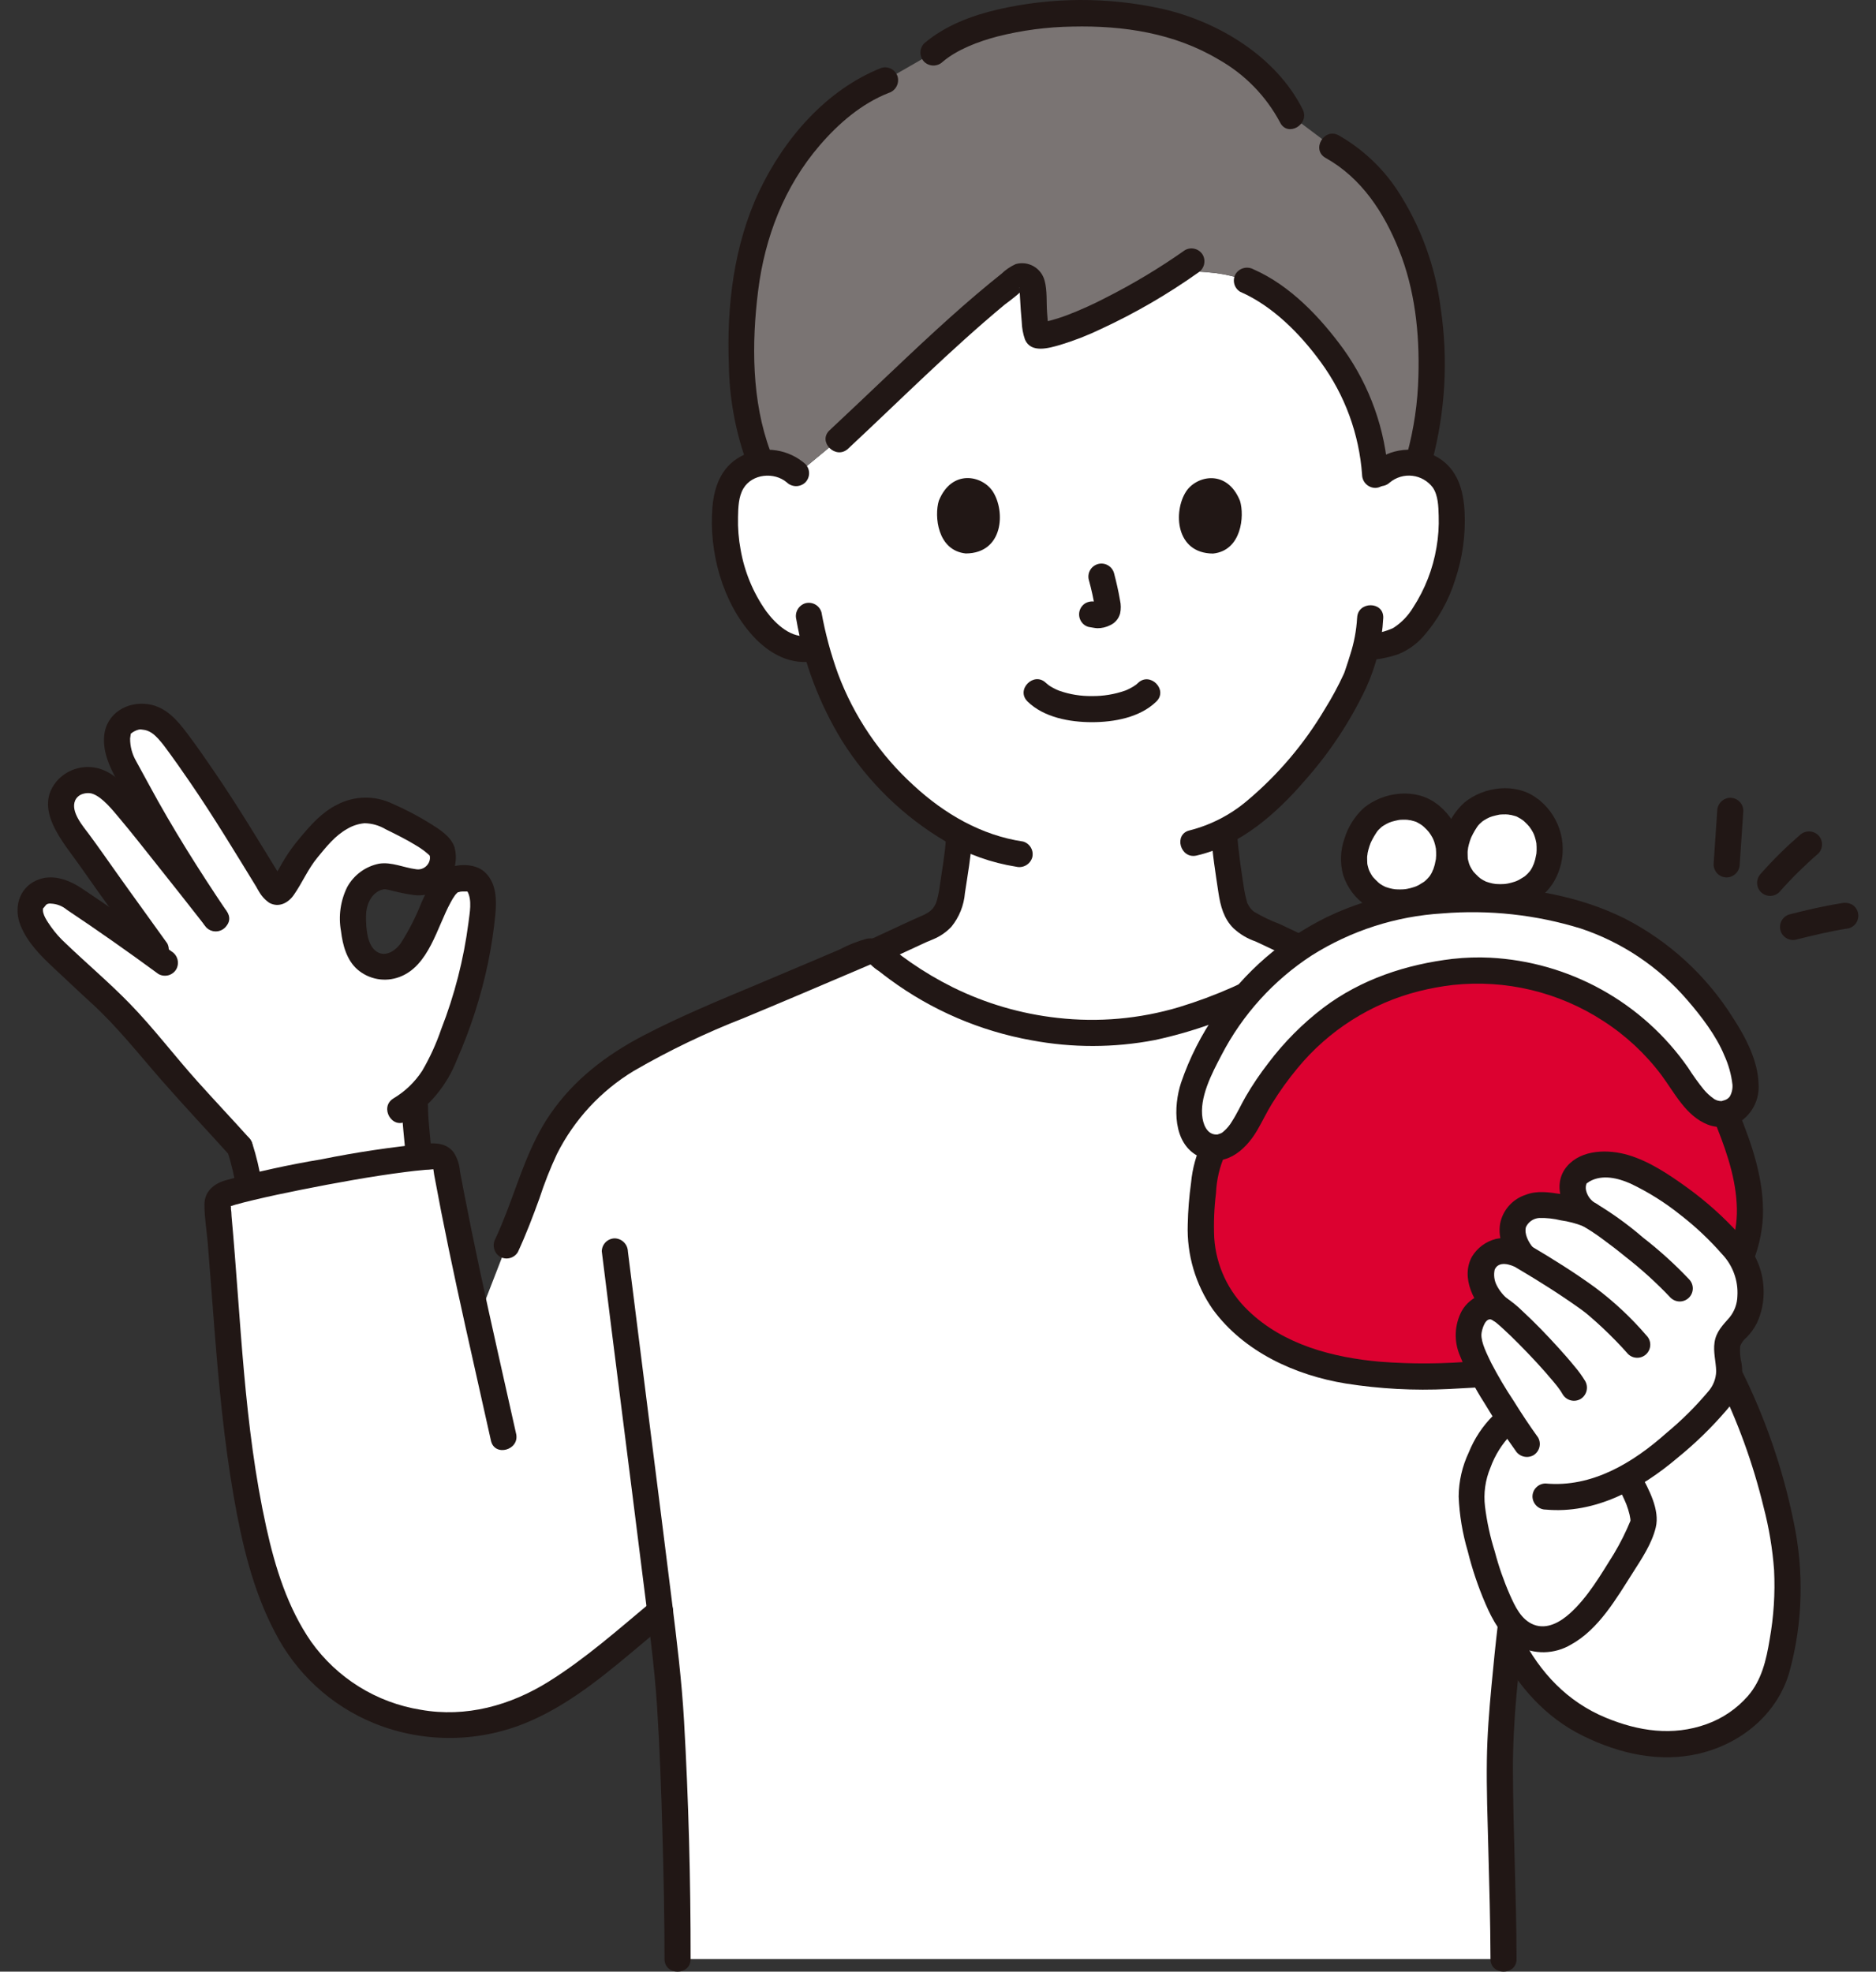 <svg width="98" height="103" viewBox="0 0 98 103" fill="none" xmlns="http://www.w3.org/2000/svg">
<rect x="0" y="0" width="98" height="103" fill="#333333" stroke="none"/>
<g id="Group 11767">
<path id="Vector" d="M12.528 59.924C12.742 60.618 12.908 61.326 13.024 62.044C15.943 61.361 18.896 60.833 21.871 60.461C21.867 60.429 21.867 60.413 21.867 60.413C21.835 59.655 21.677 58.518 21.677 57.792L21.646 57.433C22.518 56.699 22.953 55.842 23.413 54.688C24.025 53.229 24.499 51.715 24.828 50.168C25.052 49.142 25.188 48.1 25.234 47.052C25.24 46.847 25.2 46.645 25.118 46.458C25.035 46.271 24.912 46.105 24.757 45.972C24.381 45.847 23.973 45.857 23.603 46C23.185 46.219 22.816 47.025 22.439 47.864C22.078 48.666 21.795 49.345 21.219 50.009C20.957 50.289 20.6 50.461 20.218 50.49C19.836 50.519 19.457 50.403 19.156 50.165C18.759 49.834 18.555 49.162 18.496 48.649C18.415 47.949 18.372 47.41 18.677 46.775C18.982 46.14 19.688 45.697 20.217 45.777C20.621 45.839 21.51 46.111 21.919 46.094C22.108 46.079 22.291 46.024 22.457 45.932C22.622 45.84 22.766 45.713 22.879 45.56C22.991 45.407 23.069 45.232 23.108 45.047C23.146 44.861 23.144 44.669 23.102 44.484C22.977 44.024 21.64 43.299 21.044 43.009C20.373 42.681 19.722 42.266 18.982 42.324C18.096 42.394 17.236 42.972 16.665 43.65C16.166 44.182 15.726 44.766 15.353 45.392C15.17 45.692 15.024 45.982 14.841 46.283C14.79 46.374 14.727 46.458 14.654 46.533C14.611 46.569 14.557 46.59 14.501 46.59C14.445 46.59 14.391 46.569 14.348 46.533C14.249 46.408 14.158 46.277 14.074 46.141C13.08 44.523 12.218 43.05 10.976 41.197C10.6 40.637 9.209 38.593 8.745 38.103C8.558 37.873 8.317 37.691 8.044 37.574C7.771 37.457 7.474 37.407 7.177 37.43C6.912 37.502 6.661 37.62 6.435 37.777C6.269 37.93 6.163 38.137 6.135 38.361C6.09 38.993 6.239 39.624 6.562 40.169C6.668 40.34 8.055 42.966 8.494 43.681C8.572 43.809 10.397 46.68 11.271 47.974C9.952 46.28 7.372 43.033 6.744 42.286C5.879 41.255 5.302 40.78 4.679 40.75C4.484 40.729 4.286 40.751 4.101 40.815C3.915 40.879 3.746 40.983 3.605 41.119C3.464 41.256 3.354 41.422 3.285 41.606C3.215 41.789 3.187 41.986 3.202 42.182C3.268 43.038 4.095 43.925 4.585 44.631C6.188 46.941 6.985 47.97 8.622 50.29C6.969 49.068 5.501 48.043 3.606 46.779C3.213 46.517 2.387 46.393 2.028 46.701C1.908 46.786 1.806 46.895 1.728 47.021C1.65 47.147 1.599 47.286 1.575 47.432C1.565 47.99 1.847 48.437 2.223 48.963C2.598 49.489 3.222 49.994 3.801 50.562C5.068 51.807 6.005 52.449 7.347 54.088C9.336 56.517 11.649 58.943 12.529 59.923" fill="white"/>
<path id="Vector_2" d="M68.736 49.916C67.486 49.323 65.886 48.564 65.827 48.544C64.369 48.019 64.426 47.081 64.242 46.03C64.09 45.172 63.99 44.306 63.942 43.436C67.539 41.571 70.39 36.664 70.903 35.271C70.993 34.997 71.187 34.452 71.346 33.818L71.429 33.81C72.103 33.747 72.878 33.629 73.384 33.226C74.018 32.687 74.528 32.017 74.88 31.262C75.626 29.769 75.947 28.1 75.808 26.437C75.789 26.012 75.68 25.595 75.49 25.215C75.326 24.939 75.101 24.704 74.834 24.526C74.567 24.348 74.263 24.233 73.945 24.188C73.898 24.18 73.85 24.176 73.803 24.174C73.445 24.12 73.078 24.154 72.736 24.274C72.394 24.393 72.086 24.594 71.839 24.86C71.716 22.9 71.116 21 70.09 19.325C69.311 18.023 67.236 15.554 65.137 14.656C64.6 14.467 64.045 14.335 63.481 14.263C62.825 14.189 62.166 14.156 61.506 14.164C59.132 15.735 55.735 17.498 54.221 17.541C54.07 17.545 53.993 15.984 53.94 14.995C53.919 14.573 53.484 14.26 53.169 14.501C50.343 16.657 46.488 20.479 43.823 22.96L41.718 24.701C41.472 24.489 41.184 24.332 40.873 24.241C40.561 24.149 40.234 24.127 39.913 24.174C39.863 24.175 39.814 24.18 39.766 24.187C39.448 24.232 39.144 24.348 38.877 24.526C38.609 24.703 38.385 24.939 38.221 25.214C38.03 25.595 37.922 26.011 37.903 26.436C37.764 28.099 38.085 29.769 38.831 31.262C39.182 32.016 39.693 32.686 40.327 33.225C40.833 33.629 41.549 34.086 42.456 33.859L42.626 33.816C43.184 36.012 44.213 38.06 45.643 39.818C46.876 41.347 48.394 42.623 50.114 43.573C50.066 44.397 49.967 45.217 49.817 46.029C49.633 47.08 49.692 48.018 48.232 48.544C48.181 48.561 46.925 49.146 45.681 49.723C45.681 49.723 45.895 59.064 57.098 59.064C68.3 59.064 68.736 49.916 68.736 49.916Z" fill="white"/>
<path id="Vector_3" d="M74.496 15.591C74.351 14.726 74.121 13.877 73.811 13.056C73.063 11.144 71.917 8.936 69.595 7.663L67.464 6.059C66.507 4.115 64.481 2.524 61.878 1.513C58.423 0.169 51.447 0.474 48.764 2.747L46.238 4.199C43.039 5.409 40.347 9.099 39.418 12.579C38.468 16.137 38.452 21.28 39.767 24.201C39.815 24.19 39.863 24.181 39.912 24.173C40.233 24.126 40.561 24.148 40.873 24.239C41.184 24.331 41.472 24.488 41.718 24.701L43.823 22.959C46.489 20.478 50.342 16.657 53.167 14.499C53.483 14.258 53.917 14.571 53.939 14.993C53.991 15.982 54.068 17.544 54.219 17.539C55.733 17.496 59.131 15.733 61.505 14.163C62.165 14.154 62.824 14.187 63.48 14.261C64.044 14.333 64.599 14.465 65.135 14.655C67.234 15.553 69.31 18.022 70.089 19.324C71.115 20.999 71.715 22.9 71.838 24.86C72.084 24.595 72.391 24.393 72.733 24.274C73.075 24.154 73.44 24.12 73.798 24.174C73.888 24.187 73.977 24.206 74.065 24.231C74.906 21.511 74.963 18.24 74.496 15.591Z" fill="#7A7473"/>
<path id="Vector_4" d="M78.541 102.34C78.538 99.132 78.352 95.08 78.352 92.254C78.405 90.072 78.568 87.894 78.84 85.728C78.872 85.785 78.889 85.814 78.889 85.814C80.465 88.946 82.636 90.202 85.277 90.912C87.919 91.622 91.075 90.61 92.397 88.216C92.889 87.326 93.026 86.298 93.189 85.295C93.645 82.482 93.246 80.261 92.621 77.904C92.055 75.799 91.287 73.754 90.325 71.798C90.325 71.798 88.256 66.96 85.278 61.674C81.911 55.697 77.508 53.019 77.508 53.019C75.207 52.081 72.002 50.567 69.725 49.594C69.625 49.55 69.514 49.533 69.405 49.545C69.296 49.556 69.192 49.595 69.102 49.659C66.62 51.454 61.802 53.983 57.309 53.972C53.116 54.008 49.051 52.532 45.859 49.815C45.769 49.751 45.665 49.711 45.555 49.7C45.446 49.688 45.335 49.705 45.234 49.749C42.957 50.722 39.773 52.079 37.473 53.019C35.294 54.035 33.179 54.907 31.479 56.239C30.035 57.406 28.902 58.911 28.18 60.62C27.809 61.564 27.16 63.579 26.465 65.063L24.942 68.99C24.341 66.271 23.788 63.664 23.277 60.865C23.253 60.729 23.18 60.607 23.072 60.521C22.964 60.435 22.828 60.391 22.69 60.397C20.373 60.503 13.668 61.775 11.755 62.38C11.632 62.419 11.525 62.499 11.453 62.607C11.382 62.715 11.349 62.845 11.362 62.974C11.873 68.284 12.04 74.239 13.185 79.656C14.001 83.52 15.441 87.262 18.974 89.026C20.292 89.712 21.749 90.087 23.234 90.123C24.719 90.159 26.193 89.855 27.543 89.234C29.869 88.181 32.717 85.658 34.485 84.183C34.596 85.078 34.703 85.947 34.804 86.781C35.208 90.094 35.399 99.132 35.397 102.34L78.541 102.34Z" fill="white"/>
<path id="Vector_5" d="M27.054 65.407C27.477 64.496 27.835 63.555 28.177 62.611C28.435 61.818 28.741 61.041 29.094 60.285C29.999 58.485 31.394 56.978 33.119 55.938C34.952 54.877 36.863 53.959 38.836 53.191C40.749 52.397 42.655 51.586 44.559 50.773L45.202 50.499C45.297 50.459 45.391 50.419 45.486 50.377C45.521 50.362 45.445 50.339 45.477 50.38C45.61 50.516 45.759 50.636 45.92 50.737C46.107 50.883 46.295 51.028 46.486 51.168C48.677 52.778 51.208 53.865 53.884 54.345C56.011 54.745 58.195 54.742 60.321 54.334C62.338 53.901 64.288 53.2 66.119 52.248C66.928 51.841 67.716 51.393 68.478 50.904C68.794 50.701 69.112 50.496 69.412 50.27C69.474 50.224 69.465 50.219 69.455 50.219C69.543 50.239 69.628 50.274 69.705 50.322C69.932 50.42 70.159 50.52 70.387 50.62C72.26 51.445 74.116 52.308 75.997 53.117C76.438 53.306 76.882 53.493 77.326 53.676C77.5 53.723 77.686 53.699 77.843 53.61C78 53.521 78.116 53.373 78.165 53.2C78.208 53.025 78.183 52.841 78.094 52.685C78.006 52.529 77.86 52.413 77.689 52.361C75.807 51.591 73.962 50.731 72.107 49.901C71.648 49.696 71.189 49.492 70.729 49.29C70.254 49.083 69.759 48.782 69.223 48.886C68.797 48.969 68.45 49.293 68.096 49.528C67.743 49.762 67.377 49.991 67.009 50.209C65.309 51.229 63.489 52.036 61.592 52.612C59.535 53.227 57.375 53.418 55.242 53.175C53.339 52.965 51.487 52.423 49.771 51.575C49.011 51.197 48.28 50.765 47.583 50.282C47.274 50.068 46.971 49.845 46.678 49.609C46.247 49.264 45.858 48.938 45.267 49.041C44.783 49.175 44.315 49.361 43.872 49.596C43.398 49.798 42.925 50 42.451 50.202C41.497 50.608 40.542 51.011 39.586 51.412C37.575 52.255 35.555 53.085 33.618 54.094C31.682 55.104 29.982 56.396 28.736 58.214C27.651 59.8 27.131 61.6 26.445 63.372C26.268 63.826 26.083 64.277 25.876 64.72C25.79 64.877 25.767 65.062 25.813 65.235C25.858 65.409 25.969 65.558 26.121 65.653C26.278 65.743 26.463 65.767 26.638 65.721C26.812 65.675 26.962 65.562 27.054 65.407Z" fill="#211715"/>
<path id="Vector_6" d="M61.898 13.069C60.572 14.004 59.179 14.84 57.73 15.571C57.088 15.905 56.427 16.202 55.751 16.461C55.452 16.574 55.147 16.672 54.837 16.753C54.706 16.787 54.573 16.814 54.44 16.839C54.306 16.863 54.485 16.823 54.411 16.844C54.33 16.866 54.162 16.815 54.386 16.878L54.687 17.053C54.766 17.124 54.815 17.35 54.792 17.18C54.788 17.154 54.751 16.946 54.766 17.052C54.731 16.806 54.715 16.556 54.697 16.308C54.659 15.782 54.711 15.18 54.571 14.671C54.531 14.513 54.461 14.365 54.363 14.235C54.265 14.105 54.142 13.996 54.001 13.914C53.86 13.832 53.704 13.78 53.542 13.759C53.381 13.739 53.217 13.752 53.06 13.796C52.783 13.922 52.529 14.095 52.31 14.307C52.102 14.472 51.895 14.639 51.69 14.808C49.788 16.374 47.996 18.072 46.207 19.766C45.252 20.67 44.301 21.58 43.337 22.477C42.694 23.076 43.66 24.039 44.303 23.441C47.017 20.912 49.64 18.276 52.495 15.904C52.819 15.669 53.132 15.417 53.43 15.149C53.548 15.027 53.453 15.133 53.339 15.081C53.398 15.107 53.191 15.045 53.265 15.03C53.252 15.033 53.265 14.982 53.26 15.081C53.258 15.127 53.265 15.174 53.267 15.219C53.273 15.333 53.279 15.446 53.285 15.558C53.309 15.977 53.333 16.396 53.374 16.814C53.383 17.13 53.441 17.443 53.545 17.742C53.862 18.467 54.783 18.188 55.378 18.019C56.118 17.794 56.84 17.512 57.537 17.176C59.306 16.355 60.996 15.374 62.587 14.245C62.739 14.151 62.849 14.002 62.895 13.828C62.94 13.654 62.918 13.47 62.831 13.313C62.739 13.158 62.589 13.045 62.414 13C62.24 12.954 62.054 12.979 61.898 13.069Z" fill="#211715"/>
<path id="Vector_7" d="M64.791 15.245C66.496 15.992 67.927 17.448 69.008 18.934C70.26 20.651 71.003 22.686 71.154 24.806C71.158 24.985 71.231 25.157 71.358 25.284C71.485 25.41 71.656 25.484 71.835 25.488C72.016 25.486 72.188 25.414 72.316 25.286C72.444 25.159 72.516 24.986 72.517 24.806C72.37 22.444 71.562 20.171 70.185 18.245C68.973 16.579 67.395 14.908 65.479 14.069C65.322 13.983 65.138 13.961 64.964 14.006C64.791 14.052 64.641 14.162 64.546 14.314C64.457 14.47 64.432 14.656 64.478 14.83C64.523 15.005 64.636 15.154 64.791 15.246V15.245Z" fill="#211715"/>
<path id="Vector_8" d="M68.051 5.714C66.667 2.955 63.651 1.131 60.713 0.462C57.88 -0.166 54.942 -0.154 52.115 0.498C50.738 0.82 49.368 1.339 48.279 2.265C48.153 2.393 48.082 2.566 48.082 2.747C48.082 2.927 48.153 3.1 48.279 3.229C48.409 3.354 48.582 3.423 48.762 3.423C48.941 3.423 49.114 3.354 49.244 3.229C49.991 2.593 51.093 2.17 52.122 1.901C53.397 1.58 54.705 1.408 56.019 1.389C58.676 1.328 61.332 1.725 63.644 3.1C65.014 3.869 66.135 5.014 66.872 6.401C67.266 7.186 68.442 6.496 68.05 5.713L68.051 5.714Z" fill="#211715"/>
<path id="Vector_9" d="M46.056 3.541C43.165 4.681 40.961 7.243 39.654 10.004C38.335 12.792 37.954 16.001 38.074 19.059C38.099 20.719 38.386 22.365 38.926 23.936C38.978 24.108 39.094 24.253 39.25 24.342C39.406 24.43 39.59 24.456 39.765 24.413C39.938 24.363 40.085 24.248 40.175 24.091C40.264 23.934 40.287 23.748 40.241 23.574C39.263 20.951 39.261 17.939 39.603 15.195C39.951 12.4 40.969 9.749 42.818 7.597C43.8 6.453 45.001 5.415 46.42 4.856C46.591 4.804 46.736 4.688 46.824 4.532C46.913 4.376 46.938 4.192 46.896 4.018C46.847 3.844 46.731 3.697 46.574 3.607C46.417 3.518 46.231 3.494 46.057 3.541H46.056Z" fill="#211715"/>
<path id="Vector_10" d="M69.25 8.251C71.13 9.302 72.301 11.108 73.085 13.067C73.914 15.135 74.16 17.419 74.096 19.633C74.065 21.022 73.863 22.402 73.497 23.742C73.26 24.589 74.576 24.95 74.811 24.105C75.503 21.504 75.657 18.79 75.264 16.128C74.989 13.921 74.214 11.806 72.998 9.943C72.217 8.76 71.169 7.777 69.938 7.074C69.171 6.645 68.483 7.822 69.25 8.251Z" fill="#211715"/>
<path id="Vector_11" d="M11.869 60.106C12.081 60.767 12.242 61.443 12.35 62.129C12.397 62.3 12.509 62.446 12.662 62.536C12.818 62.627 13.004 62.653 13.179 62.607C13.354 62.561 13.504 62.448 13.595 62.292C13.679 62.13 13.703 61.944 13.664 61.766C13.556 61.081 13.395 60.405 13.184 59.744C13.133 59.575 13.022 59.429 12.871 59.337C12.754 59.268 12.619 59.236 12.484 59.245C12.348 59.253 12.219 59.302 12.111 59.384C12.004 59.467 11.923 59.58 11.88 59.709C11.837 59.837 11.833 59.976 11.869 60.106Z" fill="#211715"/>
<path id="Vector_12" d="M72.606 25.202C72.769 25.068 72.958 24.968 73.16 24.909C73.363 24.849 73.575 24.832 73.785 24.857C73.994 24.882 74.197 24.949 74.379 25.055C74.562 25.16 74.722 25.302 74.849 25.47C75.129 25.885 75.141 26.461 75.155 26.944C75.174 27.497 75.136 28.051 75.041 28.597C74.855 29.715 74.439 30.782 73.822 31.732C73.562 32.166 73.206 32.534 72.78 32.807C72.355 33.003 71.895 33.111 71.428 33.128C71.249 33.132 71.078 33.206 70.951 33.333C70.824 33.459 70.751 33.63 70.746 33.809C70.747 33.99 70.82 34.163 70.947 34.29C71.075 34.418 71.247 34.49 71.428 34.491C71.968 34.46 72.502 34.358 73.016 34.187C73.526 33.986 73.981 33.667 74.345 33.257C75.112 32.387 75.685 31.365 76.026 30.257C76.402 29.129 76.566 27.941 76.509 26.753C76.452 25.606 76.146 24.514 75.101 23.89C74.561 23.579 73.936 23.445 73.315 23.507C72.694 23.569 72.108 23.825 71.64 24.238C71.514 24.366 71.443 24.539 71.443 24.72C71.443 24.9 71.514 25.073 71.64 25.202C71.77 25.326 71.942 25.396 72.122 25.396C72.302 25.396 72.475 25.326 72.604 25.202H72.606Z" fill="#211715"/>
<path id="Vector_13" d="M70.894 32.276C70.857 32.931 70.736 33.578 70.533 34.202C70.461 34.445 70.381 34.685 70.3 34.926C70.278 34.991 70.258 35.056 70.234 35.12C70.224 35.149 70.211 35.174 70.202 35.201C70.154 35.343 70.242 35.112 70.211 35.181C69.915 35.826 69.578 36.451 69.202 37.053C68.128 38.863 66.757 40.48 65.145 41.833C64.276 42.57 63.25 43.098 62.146 43.379C61.291 43.576 61.653 44.891 62.509 44.694C64.793 44.169 66.691 42.492 68.179 40.758C69.456 39.319 70.523 37.706 71.347 35.967C71.884 34.806 72.194 33.553 72.26 32.276C72.288 31.398 70.924 31.399 70.896 32.276L70.894 32.276Z" fill="#211715"/>
<path id="Vector_14" d="M42.068 24.237C41.641 23.862 41.116 23.616 40.554 23.529C39.992 23.441 39.417 23.516 38.896 23.745C37.753 24.251 37.312 25.32 37.216 26.501C37.026 28.824 37.735 31.466 39.324 33.214C40.176 34.154 41.344 34.8 42.637 34.517C43.494 34.33 43.131 33.015 42.274 33.203C41.365 33.401 40.518 32.598 40.022 31.927C39.347 30.971 38.893 29.877 38.691 28.724C38.584 28.158 38.539 27.583 38.554 27.008C38.564 26.517 38.576 25.95 38.836 25.515C39.294 24.748 40.446 24.641 41.104 25.203C41.234 25.327 41.407 25.396 41.586 25.396C41.766 25.396 41.938 25.327 42.068 25.203C42.195 25.074 42.266 24.901 42.266 24.721C42.266 24.54 42.195 24.367 42.068 24.239V24.237Z" fill="#211715"/>
<path id="Vector_15" d="M41.597 32.352C41.983 34.596 42.792 36.747 43.981 38.69C45.344 40.86 47.208 42.671 49.417 43.97C50.547 44.63 51.79 45.073 53.082 45.277C53.256 45.319 53.44 45.294 53.596 45.205C53.752 45.117 53.868 44.972 53.921 44.801C53.968 44.626 53.944 44.441 53.855 44.284C53.766 44.127 53.618 44.011 53.445 43.962C51.267 43.64 49.341 42.519 47.739 41.041C45.974 39.439 44.617 37.439 43.78 35.207C43.401 34.161 43.111 33.084 42.913 31.99C42.863 31.816 42.748 31.669 42.591 31.58C42.434 31.491 42.248 31.467 42.074 31.513C41.902 31.565 41.756 31.681 41.667 31.837C41.578 31.993 41.553 32.178 41.597 32.352L41.597 32.352Z" fill="#211715"/>
<path id="Vector_16" d="M49.419 43.788C49.363 44.608 49.222 45.409 49.101 46.22C49.068 46.487 49.017 46.752 48.949 47.012C48.932 47.072 48.913 47.13 48.892 47.188C48.933 47.078 48.88 47.217 48.861 47.251C48.832 47.306 48.8 47.359 48.766 47.411C48.69 47.525 48.819 47.367 48.711 47.476C48.639 47.561 48.552 47.632 48.455 47.688C48.326 47.765 48.191 47.831 48.051 47.886C47.878 47.959 47.709 48.035 47.54 48.114C46.806 48.452 46.074 48.794 45.341 49.135L45.685 49.041H45.682C44.805 49.041 44.803 50.405 45.682 50.405C45.952 50.363 46.211 50.266 46.442 50.121L47.136 49.798C47.481 49.638 47.826 49.479 48.17 49.319C48.276 49.27 48.383 49.221 48.49 49.172C48.522 49.157 48.639 49.101 48.486 49.172C48.273 49.272 48.761 49.062 48.76 49.063C49.114 48.915 49.433 48.695 49.697 48.417C50.108 47.913 50.355 47.297 50.407 46.65C50.551 45.697 50.718 44.752 50.785 43.789C50.785 43.608 50.713 43.435 50.585 43.307C50.457 43.179 50.284 43.107 50.103 43.107C49.922 43.107 49.749 43.179 49.621 43.307C49.493 43.435 49.421 43.608 49.421 43.789L49.419 43.788Z" fill="#211715"/>
<path id="Vector_17" d="M63.264 43.51C63.327 44.565 63.494 45.601 63.651 46.644C63.754 47.326 63.929 47.997 64.439 48.497C64.772 48.805 65.166 49.039 65.595 49.183C65.776 49.251 65.396 49.088 65.538 49.158C65.569 49.173 65.6 49.187 65.63 49.201C65.749 49.255 65.867 49.31 65.984 49.366C66.787 49.744 67.59 50.124 68.39 50.506C68.547 50.592 68.732 50.615 68.906 50.569C69.079 50.524 69.229 50.413 69.323 50.261C69.413 50.105 69.438 49.919 69.392 49.745C69.346 49.57 69.234 49.421 69.079 49.328C68.332 48.974 67.585 48.62 66.838 48.267C66.379 48.095 65.936 47.883 65.514 47.633C65.427 47.568 65.35 47.49 65.287 47.402C65.25 47.347 65.217 47.289 65.186 47.23C65.134 47.13 65.186 47.261 65.142 47.119C65.063 46.844 65.004 46.565 64.965 46.282C64.826 45.358 64.681 44.444 64.626 43.51C64.622 43.331 64.549 43.16 64.422 43.032C64.295 42.906 64.124 42.832 63.944 42.828C63.764 42.83 63.592 42.902 63.464 43.03C63.337 43.157 63.264 43.33 63.263 43.51H63.264Z" fill="#211715"/>
<path id="Vector_18" d="M79.223 102.339C79.218 99.043 79.043 95.748 79.034 92.452C79.026 89.841 79.333 87.224 79.651 84.635C79.772 83.653 79.864 82.88 80.03 81.89C80.073 81.716 80.047 81.532 79.958 81.376C79.87 81.22 79.725 81.104 79.553 81.052C79.379 81.005 79.193 81.029 79.037 81.118C78.88 81.207 78.764 81.354 78.715 81.528C78.354 83.687 78.118 85.879 77.914 88.059C77.794 89.349 77.69 90.644 77.672 91.942C77.65 93.474 77.707 95.008 77.747 96.539C77.798 98.471 77.856 100.406 77.861 102.34C77.861 103.217 79.224 103.219 79.224 102.34L79.223 102.339Z" fill="#211715"/>
<path id="Vector_19" d="M31.437 65.374C32.145 71.094 32.883 76.811 33.596 82.53C33.872 84.742 34.183 86.949 34.326 89.174C34.469 91.399 34.545 93.621 34.607 95.847C34.667 98.011 34.715 100.177 34.714 102.341C34.714 103.219 36.077 103.22 36.077 102.341C36.08 98.198 35.97 94.044 35.734 89.907C35.613 87.784 35.352 85.684 35.09 83.574C34.726 80.65 34.358 77.727 33.986 74.804C33.589 71.661 33.193 68.518 32.8 65.374C32.795 65.195 32.721 65.025 32.594 64.898C32.468 64.771 32.297 64.698 32.118 64.692C31.938 64.693 31.765 64.766 31.637 64.893C31.51 65.021 31.438 65.194 31.436 65.374H31.437Z" fill="#211715"/>
<path id="Vector_20" d="M26.961 74.9C26.328 72.054 25.675 69.211 25.066 66.359C24.77 64.973 24.487 63.584 24.218 62.193C24.153 61.859 24.09 61.525 24.028 61.19C24.002 60.84 23.89 60.5 23.702 60.203C23.343 59.742 22.832 59.698 22.297 59.741C20.451 59.92 18.616 60.194 16.798 60.561C15.103 60.843 13.423 61.212 11.765 61.665C11.164 61.841 10.68 62.25 10.679 62.925C10.677 63.599 10.801 64.301 10.856 64.977C10.976 66.441 11.08 67.906 11.197 69.37C11.429 72.319 11.702 75.269 12.21 78.185C12.633 80.607 13.2 83.058 14.353 85.25C15.455 87.415 17.299 89.111 19.549 90.027C20.843 90.55 22.228 90.809 23.623 90.79C25.019 90.771 26.396 90.474 27.676 89.917C29.942 88.943 31.896 87.246 33.768 85.675C34.168 85.338 34.567 85 34.969 84.664C35.096 84.536 35.166 84.362 35.166 84.182C35.166 84.002 35.096 83.829 34.969 83.7C34.839 83.576 34.667 83.506 34.487 83.506C34.307 83.506 34.135 83.576 34.005 83.7C32.279 85.141 30.584 86.644 28.673 87.84C26.669 89.095 24.338 89.741 21.975 89.318C20.834 89.134 19.741 88.726 18.76 88.117C17.779 87.507 16.928 86.709 16.257 85.769C15.024 83.988 14.373 81.884 13.911 79.789C12.733 74.452 12.591 68.957 12.096 63.533C12.094 63.387 12.08 63.242 12.056 63.099C12.085 63.208 12.065 62.979 12.034 62.962C12.072 62.982 11.942 63.046 11.937 63.039C12.059 63.01 12.178 62.974 12.296 62.933C12.609 62.845 12.924 62.767 13.239 62.692C14.063 62.495 14.894 62.32 15.725 62.154C17.505 61.798 19.44 61.447 21.148 61.23C21.502 61.184 21.856 61.144 22.211 61.113C22.338 61.11 22.466 61.101 22.593 61.084C22.744 61.054 22.648 61.116 22.624 61.032C22.652 61.127 22.66 61.26 22.679 61.364C22.919 62.666 23.174 63.965 23.444 65.261C23.992 67.906 24.589 70.54 25.18 73.176C25.336 73.871 25.492 74.567 25.647 75.263C25.837 76.119 27.153 75.757 26.962 74.9L26.961 74.9Z" fill="#211715"/>
<path id="Vector_21" d="M89.735 72.141C90.773 74.238 91.574 76.444 92.125 78.719C92.409 79.801 92.594 80.907 92.676 82.023C92.736 83.239 92.658 84.457 92.443 85.655C92.268 86.715 92.03 87.769 91.307 88.601C90.725 89.266 89.983 89.771 89.151 90.069C87.376 90.709 85.59 90.439 83.881 89.731C81.879 88.902 80.451 87.379 79.477 85.469C79.079 84.686 77.902 85.376 78.3 86.157C79.28 88.084 80.736 89.719 82.693 90.682C84.579 91.609 86.683 92.098 88.762 91.608C90.939 91.094 92.819 89.57 93.464 87.389C93.828 86.082 94.028 84.735 94.058 83.379C94.088 82.097 93.972 80.817 93.711 79.562C93.144 76.746 92.202 74.019 90.911 71.453C90.517 70.669 89.34 71.359 89.734 72.141L89.735 72.141Z" fill="#211715"/>
<path id="Vector_22" d="M89.706 42.358L89.516 45.157C89.518 45.337 89.59 45.51 89.717 45.638C89.845 45.765 90.018 45.837 90.198 45.838C90.378 45.834 90.549 45.761 90.676 45.634C90.803 45.507 90.876 45.336 90.88 45.157L91.07 42.358C91.069 42.177 90.997 42.004 90.869 41.877C90.741 41.749 90.568 41.677 90.388 41.676C90.208 41.68 90.037 41.753 89.91 41.88C89.783 42.007 89.71 42.178 89.706 42.358Z" fill="#211715"/>
<path id="Vector_23" d="M93.849 49.08C94.75 48.852 95.657 48.639 96.576 48.495C96.748 48.448 96.894 48.336 96.984 48.183C97.075 48.023 97.1 47.834 97.053 47.657C97.005 47.486 96.893 47.34 96.74 47.25C96.578 47.167 96.392 47.142 96.215 47.181C95.296 47.325 94.388 47.537 93.487 47.766C93.313 47.814 93.165 47.929 93.075 48.087C92.986 48.244 92.963 48.43 93.011 48.605C93.059 48.779 93.174 48.927 93.332 49.016C93.489 49.106 93.675 49.129 93.85 49.081L93.849 49.08Z" fill="#211715"/>
<path id="Vector_24" d="M92.951 46.6C93.583 45.887 94.261 45.216 94.982 44.593C95.109 44.465 95.18 44.291 95.18 44.111C95.18 43.93 95.109 43.757 94.982 43.629C94.852 43.505 94.68 43.435 94.5 43.435C94.32 43.435 94.148 43.505 94.018 43.629C93.297 44.252 92.618 44.922 91.987 45.636C91.863 45.767 91.792 45.939 91.788 46.119C91.788 46.254 91.828 46.386 91.903 46.499C91.977 46.611 92.084 46.699 92.209 46.751C92.334 46.802 92.471 46.816 92.603 46.789C92.736 46.763 92.858 46.698 92.953 46.602L92.951 46.6Z" fill="#211715"/>
<path id="Vector_25" d="M13.009 59.443C12.116 58.449 11.199 57.479 10.307 56.484C9.103 55.142 8.007 53.687 6.748 52.398C5.684 51.31 4.515 50.32 3.416 49.267C3.136 49.01 2.884 48.725 2.664 48.415C2.503 48.177 2.174 47.752 2.255 47.435C2.238 47.502 2.392 47.274 2.431 47.247C2.5 47.208 2.581 47.193 2.66 47.205C2.965 47.217 3.256 47.329 3.49 47.525C5.11 48.608 6.704 49.727 8.274 50.881C8.431 50.971 8.616 50.995 8.791 50.95C8.965 50.904 9.115 50.791 9.207 50.636C9.294 50.479 9.318 50.294 9.272 50.12C9.226 49.947 9.115 49.797 8.962 49.703C7.431 48.573 5.874 47.479 4.292 46.423C3.591 45.953 2.709 45.62 1.883 46C0.964 46.424 0.715 47.462 1.072 48.343C1.437 49.244 2.132 49.937 2.83 50.588C3.463 51.176 4.086 51.773 4.726 52.355C6.118 53.619 7.26 55.085 8.496 56.495C9.657 57.82 10.867 59.099 12.045 60.409C12.633 61.062 13.595 60.096 13.009 59.444V59.443Z" fill="#211715"/>
<path id="Vector_26" d="M8.723 49.263C7.847 48.033 6.953 46.816 6.081 45.584C5.609 44.918 5.143 44.249 4.657 43.592C4.338 43.163 3.673 42.406 3.926 41.816C3.962 41.738 4.014 41.668 4.079 41.61C4.143 41.553 4.219 41.509 4.301 41.482C4.422 41.44 4.551 41.424 4.679 41.434C4.742 41.44 4.805 41.455 4.864 41.478C5.373 41.673 5.884 42.32 6.262 42.77C6.885 43.512 7.484 44.276 8.086 45.033C8.992 46.171 9.893 47.312 10.789 48.458C10.917 48.585 11.091 48.657 11.271 48.657C11.452 48.657 11.625 48.585 11.754 48.458C11.877 48.328 11.946 48.156 11.946 47.976C11.946 47.797 11.877 47.624 11.754 47.494C10.88 46.372 9.999 45.255 9.111 44.144C8.394 43.242 7.694 42.318 6.927 41.458C6.45 40.922 5.889 40.359 5.182 40.151C4.809 40.045 4.415 40.041 4.04 40.14C3.666 40.238 3.324 40.436 3.052 40.711C1.639 42.205 3.324 44.012 4.192 45.257C5.292 46.835 6.432 48.382 7.548 49.95C7.643 50.102 7.792 50.213 7.966 50.258C8.14 50.304 8.324 50.281 8.481 50.195C8.636 50.102 8.749 49.953 8.795 49.779C8.84 49.604 8.816 49.419 8.726 49.262L8.723 49.263Z" fill="#211715"/>
<path id="Vector_27" d="M11.858 47.632C10.401 45.468 9.017 43.281 7.779 40.985C7.557 40.573 7.333 40.162 7.106 39.752C6.901 39.395 6.794 38.991 6.797 38.579C6.797 38.549 6.838 38.321 6.829 38.333C6.951 38.227 7.097 38.152 7.255 38.113C7.317 38.102 7.381 38.104 7.443 38.117C7.526 38.124 7.608 38.141 7.687 38.168C7.844 38.227 7.987 38.318 8.108 38.435C8.212 38.532 8.309 38.635 8.399 38.745C8.511 38.879 8.549 38.93 8.613 39.016C9.068 39.626 9.504 40.249 9.934 40.877C11.186 42.704 12.326 44.598 13.485 46.486C13.943 47.233 15.123 46.549 14.663 45.798C13.537 43.964 12.43 42.12 11.216 40.343C10.753 39.664 10.286 38.986 9.791 38.329C9.268 37.635 8.685 36.941 7.774 36.793C6.657 36.611 5.548 37.263 5.441 38.447C5.367 39.261 5.71 40.032 6.09 40.727C6.705 41.852 7.27 43.016 7.951 44.104C8.838 45.525 9.746 46.933 10.681 48.321C11.169 49.045 12.351 48.363 11.858 47.633V47.632Z" fill="#211715"/>
<path id="Vector_28" d="M20.994 57.793C20.997 58.669 21.145 59.539 21.184 60.413C21.184 60.594 21.256 60.767 21.383 60.895C21.511 61.023 21.685 61.095 21.866 61.095C22.046 61.095 22.22 61.023 22.348 60.895C22.476 60.767 22.547 60.594 22.547 60.413C22.509 59.539 22.361 58.669 22.358 57.793C22.358 57.612 22.286 57.439 22.158 57.311C22.03 57.183 21.857 57.111 21.676 57.111C21.495 57.111 21.322 57.183 21.194 57.311C21.066 57.439 20.994 57.612 20.994 57.793Z" fill="#211715"/>
<path id="Vector_29" d="M21.236 58.561C22.439 57.8 23.365 56.672 23.876 55.344C24.591 53.718 25.135 52.022 25.498 50.283C25.668 49.452 25.794 48.614 25.877 47.77C25.943 47.017 25.942 46.185 25.373 45.605C24.905 45.128 24.076 45.109 23.475 45.32C22.71 45.59 22.333 46.466 22.019 47.147C21.725 47.893 21.361 48.608 20.93 49.284C20.634 49.694 20.064 50.065 19.586 49.644C19.157 49.264 19.124 48.426 19.119 47.904C19.114 47.335 19.341 46.7 19.915 46.488C19.968 46.479 20.02 46.466 20.071 46.448C20.012 46.456 20.232 46.463 20.099 46.448C20.236 46.471 20.371 46.5 20.504 46.536C20.873 46.631 21.246 46.705 21.623 46.758C21.942 46.801 22.266 46.761 22.566 46.643C22.865 46.525 23.129 46.333 23.334 46.085C23.544 45.837 23.692 45.542 23.764 45.225C23.835 44.907 23.828 44.578 23.744 44.263C23.56 43.697 22.952 43.32 22.476 43.022C21.842 42.629 21.18 42.282 20.495 41.983C20.044 41.768 19.549 41.66 19.049 41.669C18.549 41.678 18.058 41.804 17.614 42.035C16.804 42.436 16.222 43.108 15.654 43.789C15.376 44.117 15.122 44.464 14.894 44.829C14.759 45.048 14.633 45.272 14.507 45.496C14.465 45.57 14.424 45.644 14.382 45.718C14.34 45.791 14.297 45.868 14.251 45.941C14.153 46.072 14.176 46.07 14.318 45.935H14.681C14.875 46.14 14.933 46.191 14.856 46.089C14.832 46.055 14.808 46.022 14.784 45.987C14.742 45.926 14.7 45.863 14.661 45.799C14.203 45.052 13.023 45.737 13.484 46.488C13.618 46.761 13.821 46.995 14.073 47.167C14.561 47.427 15.047 47.177 15.338 46.766C15.788 46.127 16.084 45.4 16.588 44.792C17.049 44.233 17.506 43.65 18.151 43.293C18.423 43.132 18.729 43.034 19.044 43.006C19.432 43.013 19.811 43.121 20.144 43.319C20.701 43.594 21.262 43.87 21.789 44.199C22.006 44.328 22.209 44.478 22.396 44.647C22.424 44.681 22.454 44.714 22.487 44.744L22.451 44.699C22.491 44.769 22.488 44.759 22.445 44.668C22.454 44.663 22.458 44.839 22.463 44.789C22.463 44.882 22.443 44.974 22.403 45.058C22.363 45.142 22.305 45.216 22.234 45.275C22.162 45.334 22.078 45.376 21.988 45.399C21.898 45.421 21.804 45.423 21.713 45.405C21.099 45.329 20.449 45.014 19.801 45.119C19.451 45.189 19.12 45.335 18.832 45.547C18.545 45.758 18.307 46.031 18.135 46.344C17.784 47.059 17.671 47.867 17.815 48.651C17.9 49.364 18.11 50.159 18.675 50.649C18.972 50.904 19.332 51.075 19.718 51.144C20.104 51.212 20.501 51.175 20.868 51.038C22.407 50.465 22.828 48.439 23.538 47.148C23.608 47.009 23.69 46.876 23.782 46.751C23.838 46.678 23.938 46.598 23.926 46.603C23.835 46.644 24.07 46.577 24.056 46.58C24.012 46.587 24.159 46.571 24.141 46.573C24.232 46.565 24.323 46.577 24.413 46.573C24.418 46.573 24.457 46.64 24.416 46.564C24.674 47.037 24.533 47.688 24.471 48.207C24.224 50.113 23.746 51.981 23.046 53.771C22.788 54.526 22.456 55.253 22.054 55.941C21.669 56.531 21.154 57.025 20.548 57.384C19.804 57.846 20.488 59.026 21.236 58.561Z" fill="#211715"/>
<path id="Vector_30" d="M63.028 66.238C62.745 65.232 62.657 64.18 62.769 63.141C62.854 62.165 62.936 60.802 63.422 59.945C64.642 60.047 65.214 58.365 65.733 57.511C68.41 53.113 71.813 51.242 75.907 50.772C78.133 50.544 80.38 50.91 82.419 51.83C84.459 52.751 86.219 54.194 87.52 56.014C88.053 56.761 88.952 58.429 90.134 58.176C91.034 60.367 91.839 62.797 91.17 65.074C90.753 66.371 89.976 67.522 88.928 68.393C87.36 69.757 85.379 70.576 83.353 71.041C81.23 71.528 79.052 71.627 76.889 71.804C74.666 72.012 72.425 71.935 70.222 71.574C67.383 71.071 64.276 69.487 63.174 66.657C63.12 66.519 63.071 66.379 63.028 66.238Z" fill="#DC0130"/>
<path id="Vector_31" d="M75.907 50.77C71.813 51.24 68.41 53.112 65.733 57.509C65.177 58.424 64.561 60.289 63.151 59.894C62.578 59.733 62.327 59.24 62.181 58.689C62.035 58.137 62.191 57.16 62.392 56.626C64.579 50.797 69.608 47.228 75.861 47.009C82.251 46.785 87.225 48.692 90.487 54.417C90.761 54.9 91.226 56.235 91.182 56.784C91.138 57.334 91.003 57.764 90.496 58.038C89.136 58.772 88.106 56.834 87.52 56.013C86.219 54.193 84.459 52.749 82.419 51.829C80.38 50.908 78.133 50.543 75.907 50.77Z" fill="white"/>
<path id="Vector_32" d="M74.712 42.584C76.153 43.726 75.735 45.458 75.263 46.131C74.476 47.256 72.646 47.447 71.678 46.712C70.318 45.68 70.613 44.118 71.388 43.042C72.048 42.127 73.706 41.788 74.712 42.584Z" fill="white"/>
<path id="Vector_33" d="M79.961 42.304C81.402 43.446 80.983 45.177 80.511 45.851C79.725 46.975 77.894 47.166 76.927 46.431C75.567 45.399 75.862 43.838 76.637 42.762C77.297 41.847 78.956 41.508 79.961 42.304Z" fill="white"/>
<path id="Vector_34" d="M75.907 50.089C73.458 50.378 71.1 51.155 69.117 52.654C68.037 53.48 67.076 54.448 66.258 55.533C65.826 56.089 65.431 56.672 65.077 57.28C64.83 57.711 64.626 58.165 64.356 58.584C64.246 58.772 64.107 58.941 63.944 59.085C63.891 59.14 63.828 59.184 63.758 59.212C63.738 59.223 63.578 59.269 63.625 59.263C63.15 59.32 62.9 58.899 62.82 58.431C62.636 57.349 63.305 56.078 63.807 55.123C64.903 53.005 66.531 51.208 68.53 49.908C70.581 48.616 72.925 47.862 75.344 47.717C77.784 47.516 80.24 47.784 82.579 48.506C84.73 49.223 86.646 50.508 88.126 52.225C88.865 53.074 89.665 54.125 90.076 55.135C90.298 55.619 90.442 56.136 90.502 56.665C90.517 56.882 90.468 57.098 90.36 57.286C90.305 57.356 90.234 57.413 90.153 57.45C90.108 57.474 89.911 57.522 89.957 57.518C89.791 57.531 89.627 57.48 89.498 57.376C89.313 57.244 89.146 57.089 89.001 56.915C88.706 56.55 88.432 56.169 88.181 55.772C87.009 54.091 85.468 52.7 83.676 51.704C81.884 50.709 79.888 50.136 77.841 50.03C77.197 49.998 76.55 50.019 75.908 50.09C75.729 50.096 75.558 50.169 75.432 50.296C75.305 50.423 75.231 50.593 75.226 50.772C75.227 50.953 75.3 51.126 75.427 51.253C75.555 51.381 75.728 51.453 75.908 51.454C78.662 51.16 81.434 51.825 83.754 53.337C84.931 54.095 85.964 55.057 86.802 56.178C87.493 57.112 88.064 58.292 89.205 58.747C89.502 58.862 89.823 58.901 90.139 58.861C90.455 58.821 90.756 58.703 91.015 58.517C91.297 58.302 91.523 58.02 91.671 57.697C91.82 57.374 91.887 57.02 91.867 56.665C91.843 55.419 91.185 54.18 90.524 53.164C89.136 50.954 87.177 49.16 84.853 47.972C82.511 46.819 79.907 46.362 77.311 46.314C74.567 46.264 71.864 46.694 69.373 47.882C67.021 49.021 65.011 50.758 63.543 52.92C62.761 54.042 62.139 55.267 61.697 56.562C61.292 57.797 61.252 59.736 62.621 60.413C63.924 61.057 65.027 60.148 65.666 59.062C65.94 58.597 66.166 58.106 66.452 57.648C66.851 57.003 67.294 56.386 67.779 55.803C69.409 53.821 71.63 52.412 74.117 51.782C74.707 51.634 75.306 51.524 75.91 51.453C76.089 51.447 76.26 51.374 76.386 51.247C76.513 51.12 76.587 50.95 76.592 50.771C76.591 50.59 76.518 50.417 76.39 50.289C76.261 50.161 76.088 50.09 75.907 50.089Z" fill="#211715"/>
<path id="Vector_35" d="M74.229 43.065C74.338 43.152 74.441 43.246 74.537 43.347C74.586 43.398 74.631 43.451 74.676 43.506C74.595 43.407 74.713 43.563 74.737 43.602C74.767 43.65 74.795 43.698 74.823 43.746C74.84 43.779 74.855 43.812 74.872 43.844C74.878 43.856 74.918 43.939 74.881 43.86C74.845 43.781 74.915 43.954 74.922 43.975C74.941 44.032 74.957 44.09 74.972 44.148C74.987 44.207 74.996 44.264 75.008 44.322C75.037 44.453 75.002 44.205 75.011 44.337C75.021 44.458 75.025 44.578 75.022 44.699C75.02 44.754 75.016 44.809 75.011 44.863C75.009 44.886 75.005 44.91 75.004 44.933C75.001 45.01 75.008 44.865 75.013 44.865C75.009 44.865 74.958 45.136 74.95 45.168C74.925 45.262 74.893 45.354 74.862 45.446C74.855 45.464 74.846 45.482 74.841 45.501C74.82 45.566 74.871 45.428 74.872 45.427C74.847 45.441 74.824 45.53 74.809 45.559C74.776 45.624 74.74 45.687 74.7 45.747C74.663 45.804 74.613 45.852 74.687 45.771C74.64 45.822 74.597 45.875 74.548 45.924C74.512 45.961 74.475 45.996 74.435 46.029C74.409 46.052 74.382 46.073 74.356 46.095C74.363 46.09 74.455 46.031 74.391 46.065C74.285 46.122 74.19 46.197 74.082 46.252C74.03 46.278 73.905 46.329 74.033 46.28C73.984 46.299 73.936 46.317 73.887 46.334C73.763 46.376 73.638 46.409 73.51 46.434C73.484 46.439 73.325 46.463 73.421 46.451C73.521 46.438 73.333 46.458 73.306 46.46C73.186 46.467 73.066 46.467 72.946 46.46C72.925 46.46 72.732 46.443 72.835 46.453C72.939 46.463 72.75 46.437 72.728 46.432C72.616 46.409 72.506 46.378 72.398 46.34C72.375 46.332 72.353 46.322 72.33 46.314C72.242 46.286 72.439 46.375 72.361 46.326C72.322 46.301 72.276 46.284 72.235 46.261C72.188 46.234 72.143 46.204 72.096 46.176C72.086 46.17 72.02 46.124 72.082 46.168C72.156 46.221 72.005 46.103 72.006 46.103C71.904 46.015 71.818 45.915 71.725 45.819C71.671 45.764 71.734 45.833 71.741 45.843C71.724 45.82 71.708 45.796 71.691 45.773C71.65 45.711 71.611 45.648 71.576 45.582C71.55 45.534 71.491 45.397 71.541 45.526C71.522 45.477 71.504 45.427 71.488 45.376C71.47 45.318 71.454 45.259 71.441 45.199C71.436 45.174 71.432 45.148 71.426 45.123C71.397 44.995 71.426 45.208 71.426 45.125C71.426 45.013 71.412 44.903 71.417 44.79C71.419 44.738 71.427 44.687 71.428 44.635C71.424 44.809 71.433 44.611 71.443 44.56C71.468 44.44 71.499 44.321 71.538 44.205C71.555 44.155 71.574 44.106 71.592 44.056C71.597 44.042 71.631 43.96 71.597 44.04C71.559 44.132 71.619 43.994 71.627 43.976C71.677 43.872 71.731 43.771 71.79 43.673C71.821 43.62 71.854 43.568 71.888 43.516C71.905 43.49 72.007 43.346 71.954 43.416C71.897 43.492 71.963 43.407 71.979 43.39C72.002 43.365 72.023 43.341 72.047 43.317C72.094 43.269 72.15 43.229 72.196 43.181C72.246 43.128 72.168 43.204 72.159 43.209C72.195 43.186 72.23 43.16 72.266 43.136C72.317 43.103 72.37 43.072 72.424 43.043C72.486 43.009 72.55 42.978 72.615 42.95C72.481 43.009 72.652 42.941 72.704 42.924C72.835 42.882 72.969 42.86 73.102 42.83C73.179 42.812 73.064 42.835 73.057 42.836C73.102 42.833 73.148 42.827 73.194 42.824C73.267 42.82 73.34 42.819 73.413 42.821C73.477 42.823 73.541 42.831 73.605 42.833C73.442 42.828 73.644 42.841 73.694 42.852C73.764 42.868 73.836 42.887 73.904 42.909C73.929 42.919 73.955 42.928 73.981 42.936C74.069 42.955 73.849 42.867 73.994 42.941C74.126 43.007 74.251 43.084 74.368 43.173C74.445 43.218 74.53 43.248 74.619 43.26C74.708 43.272 74.798 43.267 74.885 43.244C74.971 43.221 75.053 43.182 75.124 43.128C75.195 43.074 75.255 43.006 75.3 42.929C75.386 42.771 75.409 42.587 75.363 42.413C75.318 42.24 75.208 42.091 75.056 41.995C73.952 41.147 72.287 41.355 71.251 42.2C70.771 42.637 70.418 43.196 70.231 43.818C70.016 44.428 69.994 45.09 70.166 45.714C70.372 46.355 70.784 46.91 71.338 47.292C71.892 47.675 72.557 47.863 73.229 47.828C73.871 47.813 74.497 47.622 75.037 47.274C75.537 46.94 75.921 46.46 76.14 45.901C76.407 45.249 76.459 44.53 76.289 43.847C76.118 43.164 75.735 42.553 75.194 42.102C75.064 41.978 74.891 41.909 74.712 41.909C74.532 41.909 74.359 41.978 74.229 42.102C74.104 42.231 74.034 42.404 74.034 42.584C74.033 42.763 74.103 42.936 74.229 43.065Z" fill="#211715"/>
<path id="Vector_36" d="M79.478 42.786C79.587 42.873 79.69 42.967 79.786 43.068C79.835 43.12 79.881 43.173 79.926 43.227C79.844 43.128 79.962 43.284 79.987 43.324C80.015 43.371 80.043 43.419 80.072 43.468C80.089 43.5 80.104 43.533 80.121 43.565C80.128 43.577 80.167 43.66 80.131 43.581C80.095 43.502 80.164 43.675 80.171 43.697C80.19 43.754 80.207 43.811 80.221 43.87C80.235 43.927 80.246 43.985 80.258 44.043C80.286 44.174 80.251 43.926 80.26 44.059C80.27 44.179 80.274 44.3 80.271 44.421C80.269 44.476 80.266 44.53 80.261 44.585C80.258 44.608 80.254 44.631 80.253 44.654C80.25 44.731 80.257 44.586 80.262 44.586C80.259 44.586 80.207 44.857 80.199 44.889C80.174 44.984 80.142 45.075 80.111 45.167C80.105 45.185 80.096 45.203 80.09 45.222C80.069 45.288 80.12 45.149 80.121 45.148C80.096 45.162 80.073 45.252 80.058 45.281C80.025 45.346 79.989 45.408 79.949 45.469C79.912 45.526 79.862 45.573 79.936 45.493C79.889 45.544 79.847 45.597 79.798 45.646C79.761 45.682 79.724 45.717 79.684 45.751C79.658 45.773 79.632 45.795 79.605 45.817C79.612 45.811 79.705 45.753 79.64 45.788C79.535 45.845 79.439 45.919 79.331 45.974C79.279 46.001 79.154 46.052 79.282 46.002C79.234 46.021 79.185 46.04 79.136 46.057C79.013 46.098 78.887 46.132 78.759 46.157C78.734 46.161 78.575 46.185 78.67 46.174C78.766 46.162 78.583 46.181 78.555 46.182C78.435 46.19 78.315 46.19 78.196 46.182C78.174 46.182 77.981 46.166 78.085 46.175C78.188 46.184 77.999 46.159 77.977 46.154C77.865 46.131 77.755 46.1 77.647 46.062C77.624 46.054 77.602 46.044 77.579 46.036C77.491 46.008 77.688 46.097 77.61 46.048C77.571 46.023 77.525 46.006 77.484 45.983C77.437 45.956 77.392 45.926 77.346 45.898C77.335 45.892 77.27 45.846 77.332 45.89C77.406 45.943 77.255 45.826 77.255 45.826C77.153 45.737 77.068 45.637 76.974 45.542C76.921 45.487 76.983 45.555 76.99 45.565C76.974 45.542 76.957 45.519 76.941 45.495C76.899 45.433 76.86 45.37 76.825 45.305C76.799 45.256 76.74 45.118 76.79 45.248C76.771 45.198 76.753 45.149 76.737 45.098C76.719 45.04 76.704 44.981 76.69 44.922C76.685 44.896 76.681 44.87 76.675 44.845C76.645 44.717 76.675 44.93 76.675 44.847C76.675 44.735 76.661 44.625 76.666 44.512C76.668 44.461 76.676 44.409 76.678 44.357C76.673 44.53 76.682 44.334 76.693 44.282C76.717 44.162 76.749 44.043 76.787 43.927C76.804 43.877 76.823 43.828 76.841 43.778C76.846 43.765 76.88 43.682 76.846 43.762C76.808 43.853 76.868 43.716 76.877 43.698C76.926 43.595 76.981 43.493 77.039 43.395C77.071 43.342 77.103 43.289 77.137 43.238C77.154 43.212 77.257 43.068 77.203 43.139C77.146 43.215 77.212 43.13 77.228 43.112C77.251 43.088 77.273 43.063 77.296 43.039C77.343 42.991 77.4 42.952 77.445 42.903C77.495 42.85 77.417 42.926 77.408 42.931C77.445 42.908 77.479 42.882 77.515 42.858C77.567 42.825 77.619 42.794 77.673 42.765C77.735 42.731 77.799 42.701 77.864 42.672C77.73 42.731 77.901 42.663 77.954 42.647C78.085 42.605 78.218 42.583 78.351 42.552C78.428 42.534 78.314 42.557 78.306 42.558C78.352 42.556 78.397 42.549 78.443 42.547C78.516 42.542 78.589 42.541 78.662 42.543C78.726 42.545 78.79 42.554 78.854 42.556C78.691 42.55 78.893 42.563 78.943 42.575C79.014 42.59 79.085 42.609 79.153 42.631C79.178 42.64 79.205 42.653 79.23 42.658C79.319 42.677 79.099 42.59 79.243 42.663C79.375 42.729 79.5 42.807 79.617 42.896C79.773 42.986 79.959 43.012 80.134 42.966C80.309 42.92 80.458 42.807 80.55 42.651C80.636 42.494 80.658 42.309 80.613 42.136C80.567 41.962 80.457 41.813 80.305 41.718C79.201 40.869 77.537 41.077 76.5 41.923C76.02 42.359 75.668 42.918 75.481 43.54C75.265 44.15 75.243 44.812 75.415 45.436C75.622 46.076 76.034 46.63 76.588 47.012C77.142 47.394 77.806 47.582 78.478 47.547C79.121 47.532 79.746 47.34 80.287 46.993C80.786 46.658 81.171 46.179 81.389 45.62C81.656 44.968 81.708 44.249 81.538 43.566C81.368 42.883 80.984 42.271 80.443 41.821C80.313 41.697 80.14 41.628 79.961 41.628C79.781 41.628 79.609 41.697 79.479 41.821C79.352 41.95 79.281 42.123 79.281 42.304C79.281 42.484 79.352 42.657 79.478 42.786Z" fill="#211715"/>
<path id="Vector_37" d="M62.821 59.621C62.492 60.3 62.288 61.034 62.22 61.786C62.119 62.51 62.061 63.239 62.046 63.969C61.993 65.551 62.454 67.108 63.359 68.407C64.982 70.621 67.654 71.845 70.309 72.277C72.079 72.556 73.873 72.652 75.662 72.563C77.421 72.483 79.196 72.343 80.944 72.131C84.187 71.737 87.561 70.799 89.917 68.397C91.22 67.117 91.996 65.396 92.092 63.572C92.169 61.651 91.519 59.777 90.803 58.025C90.75 57.853 90.634 57.709 90.478 57.62C90.322 57.532 90.138 57.506 89.964 57.548C89.79 57.597 89.643 57.713 89.554 57.87C89.465 58.027 89.441 58.213 89.488 58.387C90.071 59.816 90.638 61.321 90.722 62.876C90.814 64.298 90.377 65.704 89.494 66.823C87.693 69.114 84.751 70.154 81.971 70.618C80.357 70.888 78.719 70.975 77.09 71.104C75.436 71.253 73.772 71.265 72.115 71.138C69.644 70.924 67.056 70.25 65.22 68.48C64.165 67.48 63.526 66.119 63.43 64.669C63.395 63.888 63.426 63.105 63.522 62.329C63.551 61.631 63.713 60.945 63.999 60.308C64.41 59.533 63.232 58.843 62.822 59.62L62.821 59.621Z" fill="#211715"/>
<path id="Vector_38" d="M79.336 65.516C79.424 65.557 79.511 65.603 79.595 65.653C79.004 64.967 78.806 64.079 79.259 63.512C79.422 63.331 79.622 63.187 79.845 63.09C80.068 62.992 80.31 62.943 80.553 62.946C81.186 62.991 82.469 63.171 83.027 63.46C82.312 63.078 81.886 62.067 82.346 61.401C82.529 61.135 83.355 60.729 84.137 60.842C84.897 60.949 85.624 61.222 86.268 61.64C87.484 62.337 88.606 63.187 89.606 64.17C90.533 65.105 91.333 65.842 91.433 67.156C91.528 67.888 91.338 68.629 90.901 69.224C90.689 69.427 90.499 69.653 90.337 69.898C90.043 70.474 90.368 71.164 90.33 71.809C90.282 72.609 89.686 73.255 89.12 73.822C87.967 74.976 86.78 76.119 85.386 76.966C85.274 77.034 85.16 77.1 85.045 77.165C85.091 77.285 85.122 77.363 85.122 77.363C85.364 77.823 85.84 78.702 85.855 79.487C85.859 79.694 85.525 80.49 85.069 81.236C84.43 82.296 83.726 83.315 82.961 84.288C82.29 85.049 81.354 85.759 80.347 85.629C79.438 85.513 78.832 84.834 78.441 84.003C77.631 82.286 77.32 80.958 76.937 79.081C76.876 78.624 76.86 78.161 76.888 77.701C76.916 76.797 77.802 75.02 78.485 74.428L78.811 74.055C78.32 73.287 77.857 72.502 77.379 71.695C77.049 71.019 76.651 70.099 76.706 69.641C76.733 69.219 76.903 68.82 77.189 68.509C77.337 68.359 77.532 68.266 77.741 68.245C77.95 68.224 78.159 68.276 78.334 68.394C77.936 68.087 77.638 67.67 77.475 67.195C77.336 66.716 77.281 66.102 77.649 65.765C77.863 65.543 78.145 65.398 78.45 65.353C78.755 65.308 79.067 65.365 79.336 65.516Z" fill="white"/>
<path id="Vector_39" d="M84.535 77.704C84.694 77.989 84.835 78.283 84.959 78.585C85.026 78.76 85.082 78.94 85.126 79.122C85.144 79.198 85.151 79.284 85.17 79.359C85.17 79.401 85.173 79.444 85.175 79.485C85.196 79.366 85.197 79.349 85.179 79.434C84.933 80.033 84.643 80.612 84.311 81.168C83.626 82.259 82.949 83.443 81.996 84.296C81.498 84.741 80.812 85.136 80.132 84.878C79.466 84.625 79.143 83.918 78.873 83.312C78.551 82.578 78.287 81.82 78.084 81.045C77.844 80.284 77.674 79.502 77.576 78.71C77.491 78.018 77.588 77.315 77.858 76.672C78.097 76.011 78.476 75.409 78.97 74.909C79.623 74.32 78.657 73.358 78.005 73.945C77.453 74.494 77.018 75.151 76.727 75.874C76.386 76.595 76.205 77.381 76.198 78.179C76.238 79.144 76.397 80.1 76.671 81.027C76.904 81.966 77.213 82.885 77.597 83.775C77.965 84.627 78.415 85.479 79.249 85.962C79.684 86.201 80.174 86.322 80.669 86.313C81.165 86.303 81.65 86.164 82.076 85.909C83.522 85.109 84.444 83.494 85.306 82.143C85.767 81.421 86.29 80.64 86.494 79.799C86.72 78.871 86.13 77.81 85.712 77.019C85.302 76.243 84.125 76.931 84.534 77.708L84.535 77.704Z" fill="#211715"/>
<path id="Vector_40" d="M80.736 78.86C83.334 79.102 85.719 77.781 87.636 76.154C88.567 75.399 89.427 74.561 90.205 73.65C90.597 73.21 90.864 72.674 90.979 72.097C91.021 71.81 91.021 71.519 90.979 71.231C90.904 70.934 90.879 70.626 90.904 70.321C90.974 70.144 91.089 69.988 91.237 69.869C91.457 69.646 91.641 69.39 91.781 69.11C92.032 68.567 92.151 67.972 92.129 67.374C92.1 66.221 91.591 65.277 90.825 64.442C90.018 63.555 89.122 62.755 88.152 62.052C87.208 61.372 86.18 60.672 85.055 60.339C84.028 60.035 82.631 60.036 81.867 60.918C81.001 61.916 81.668 63.462 82.685 64.048L83.373 62.87C82.795 62.613 82.181 62.448 81.552 62.379C80.924 62.287 80.304 62.18 79.694 62.419C79.359 62.529 79.059 62.726 78.825 62.99C78.591 63.254 78.432 63.576 78.364 63.922C78.23 64.75 78.6 65.511 79.115 66.135L79.941 65.064C79.408 64.719 78.76 64.596 78.138 64.723C77.623 64.856 77.18 65.183 76.901 65.635C76.278 66.737 77.013 68.142 77.857 68.874L78.684 67.803C77.881 67.237 76.796 67.697 76.357 68.492C76.169 68.848 76.063 69.242 76.047 69.644C76.031 70.046 76.105 70.447 76.264 70.817C76.608 71.678 77.034 72.503 77.536 73.283C78.05 74.135 78.584 74.974 79.169 75.78C79.263 75.932 79.413 76.043 79.586 76.088C79.76 76.133 79.944 76.111 80.101 76.025C80.257 75.933 80.369 75.783 80.415 75.608C80.461 75.434 80.436 75.248 80.346 75.092C79.902 74.479 79.485 73.847 79.086 73.205C78.656 72.561 78.261 71.894 77.903 71.207C77.694 70.767 77.368 70.15 77.388 69.705C77.397 69.488 77.604 68.705 77.995 68.98C78.624 69.424 79.406 68.416 78.821 67.91C78.548 67.7 78.326 67.43 78.174 67.121C78.055 66.875 78.022 66.596 78.08 66.329C78.284 65.849 78.91 66.048 79.253 66.242C79.959 66.642 80.557 65.749 80.079 65.171C79.852 64.897 79.616 64.471 79.713 64.103C79.775 63.97 79.871 63.855 79.992 63.772C80.113 63.689 80.254 63.639 80.401 63.628C80.783 63.618 81.166 63.659 81.537 63.751C81.93 63.806 82.314 63.906 82.684 64.049C83.465 64.43 84.142 63.314 83.372 62.871C83.242 62.8 83.128 62.702 83.038 62.584C82.949 62.465 82.886 62.329 82.853 62.184C82.826 62.061 82.836 61.933 82.884 61.816C82.87 61.853 82.865 61.84 82.903 61.8C82.855 61.851 83.01 61.731 83.051 61.709C83.716 61.347 84.513 61.538 85.168 61.827C86.102 62.27 86.98 62.821 87.785 63.468C88.577 64.081 89.307 64.77 89.966 65.524C90.241 65.814 90.453 66.158 90.589 66.533C90.726 66.909 90.784 67.308 90.759 67.707C90.75 68.115 90.605 68.508 90.348 68.825C89.995 69.228 89.649 69.565 89.566 70.122C89.489 70.638 89.64 71.125 89.651 71.637C89.641 72.024 89.496 72.395 89.241 72.686C88.578 73.476 87.845 74.204 87.051 74.861C85.307 76.416 83.161 77.723 80.736 77.498C80.555 77.499 80.383 77.571 80.255 77.699C80.127 77.826 80.055 77.999 80.054 78.179C80.058 78.359 80.131 78.53 80.258 78.657C80.385 78.784 80.556 78.858 80.736 78.861V78.86Z" fill="#211715"/>
<path id="Vector_41" d="M77.993 68.98C78.031 69.003 78.067 69.028 78.104 69.053C78.13 69.07 78.218 69.138 78.11 69.056C78.002 68.974 78.099 69.047 78.123 69.068C78.245 69.167 78.363 69.27 78.479 69.376C78.781 69.649 79.071 69.934 79.357 70.223C79.976 70.848 80.579 71.493 81.143 72.169C81.207 72.247 81.271 72.326 81.335 72.404C81.351 72.425 81.457 72.56 81.377 72.458C81.297 72.356 81.392 72.479 81.41 72.503C81.492 72.611 81.567 72.723 81.633 72.841C81.726 72.996 81.875 73.108 82.05 73.154C82.224 73.2 82.41 73.175 82.566 73.085C82.72 72.991 82.831 72.842 82.876 72.668C82.922 72.494 82.898 72.309 82.811 72.152C82.645 71.875 82.455 71.613 82.243 71.369C81.975 71.038 81.693 70.718 81.407 70.403C80.802 69.737 80.176 69.084 79.513 68.474C79.26 68.223 78.981 67.998 78.683 67.802C78.605 67.757 78.52 67.728 78.431 67.715C78.342 67.703 78.252 67.709 78.165 67.731C78.079 67.754 77.997 67.794 77.926 67.848C77.855 67.902 77.795 67.969 77.749 68.047C77.704 68.124 77.675 68.21 77.663 68.298C77.65 68.387 77.656 68.477 77.678 68.564C77.701 68.651 77.741 68.732 77.795 68.803C77.849 68.875 77.917 68.935 77.994 68.98H77.993Z" fill="#211715"/>
<path id="Vector_42" d="M79.311 66.286C80.439 66.952 81.552 67.657 82.617 68.421C82.78 68.54 82.938 68.666 83.088 68.8C83.309 68.99 83.525 69.186 83.737 69.385C84.193 69.816 84.634 70.263 85.048 70.735C85.176 70.861 85.349 70.931 85.529 70.93C85.709 70.93 85.881 70.858 86.008 70.731C86.135 70.603 86.207 70.431 86.208 70.251C86.209 70.071 86.138 69.899 86.012 69.77C85.219 68.845 84.328 68.01 83.353 67.278C82.28 66.495 81.143 65.784 80.001 65.108C79.243 64.661 78.556 65.839 79.312 66.286H79.311Z" fill="#211715"/>
<path id="Vector_43" d="M82.683 64.048C83.036 64.252 83.377 64.476 83.704 64.721C83.912 64.872 84.118 65.026 84.322 65.183C84.217 65.102 84.389 65.235 84.408 65.251C84.467 65.297 84.526 65.343 84.585 65.39C84.696 65.478 84.806 65.567 84.916 65.656C85.753 66.308 86.54 67.022 87.269 67.793C87.398 67.919 87.571 67.989 87.751 67.989C87.93 67.988 88.103 67.916 88.23 67.789C88.357 67.662 88.429 67.489 88.43 67.309C88.43 67.13 88.36 66.957 88.234 66.829C87.489 66.042 86.685 65.314 85.829 64.65C85.062 63.987 84.239 63.392 83.37 62.87C83.293 62.825 83.207 62.796 83.118 62.783C83.029 62.771 82.939 62.777 82.853 62.8C82.766 62.822 82.685 62.862 82.613 62.916C82.542 62.97 82.482 63.038 82.437 63.115C82.392 63.192 82.362 63.278 82.35 63.367C82.338 63.455 82.343 63.546 82.366 63.632C82.389 63.719 82.428 63.8 82.483 63.871C82.537 63.943 82.604 64.003 82.682 64.048H82.683Z" fill="#211715"/>
<path id="Vector_44" d="M53.675 36.645C54.532 37.484 55.892 37.727 57.041 37.727C58.19 37.727 59.55 37.486 60.407 36.647C61.036 36.033 60.071 35.069 59.443 35.683C59.415 35.711 59.273 35.831 59.358 35.764C59.438 35.701 59.253 35.834 59.211 35.86C59.136 35.906 59.059 35.948 58.981 35.987C58.928 36.014 58.875 36.039 58.821 36.062C58.913 36.022 58.819 36.062 58.775 36.078C58.218 36.273 57.632 36.369 57.042 36.362C56.462 36.371 55.886 36.278 55.339 36.086C55.331 36.083 55.134 36.001 55.263 36.058C55.217 36.038 55.172 36.017 55.128 35.995C55.041 35.952 54.956 35.906 54.872 35.855C54.809 35.815 54.749 35.772 54.688 35.73C54.862 35.848 54.683 35.719 54.641 35.678C54.013 35.063 53.048 36.026 53.675 36.642L53.675 36.645Z" fill="#211715"/>
<path id="Vector_45" d="M56.882 30.305C57.017 30.794 57.125 31.289 57.206 31.79L57.181 31.609C57.191 31.677 57.193 31.745 57.187 31.814L57.211 31.632C57.207 31.664 57.199 31.695 57.189 31.724L57.258 31.562C57.248 31.582 57.237 31.602 57.225 31.621L57.331 31.483C57.317 31.501 57.301 31.517 57.283 31.531L57.421 31.424C57.383 31.448 57.344 31.468 57.303 31.486L57.466 31.418C57.402 31.445 57.336 31.464 57.267 31.474L57.449 31.45C57.387 31.457 57.324 31.457 57.262 31.45L57.444 31.474C57.373 31.465 57.304 31.448 57.234 31.438C57.057 31.397 56.87 31.421 56.709 31.507C56.632 31.552 56.564 31.612 56.51 31.683C56.456 31.754 56.416 31.836 56.393 31.922C56.371 32.009 56.365 32.099 56.377 32.188C56.39 32.277 56.419 32.362 56.464 32.44C56.508 32.517 56.566 32.584 56.636 32.638C56.706 32.691 56.786 32.73 56.872 32.752C57.025 32.773 57.173 32.812 57.326 32.819C57.557 32.82 57.784 32.767 57.989 32.663C58.118 32.605 58.232 32.52 58.323 32.412C58.414 32.304 58.48 32.178 58.515 32.041C58.562 31.817 58.56 31.586 58.509 31.363C58.428 30.884 58.318 30.41 58.196 29.942C58.148 29.768 58.033 29.62 57.875 29.53C57.718 29.441 57.532 29.418 57.357 29.466C57.183 29.514 57.035 29.629 56.945 29.787C56.856 29.944 56.833 30.13 56.881 30.305H56.882Z" fill="#211715"/>
<path id="Vector_46" d="M49.044 26.157C48.801 26.945 48.959 28.758 50.451 28.913C52.423 28.902 52.529 26.711 51.866 25.681C51.322 24.836 49.724 24.485 49.044 26.157Z" fill="#211715"/>
<path id="Vector_47" d="M64.776 26.164C65.019 26.952 64.86 28.765 63.367 28.918C61.394 28.905 61.29 26.714 61.955 25.684C62.499 24.841 64.098 24.49 64.776 26.164Z" fill="#211715"/>
</g>
</svg>
